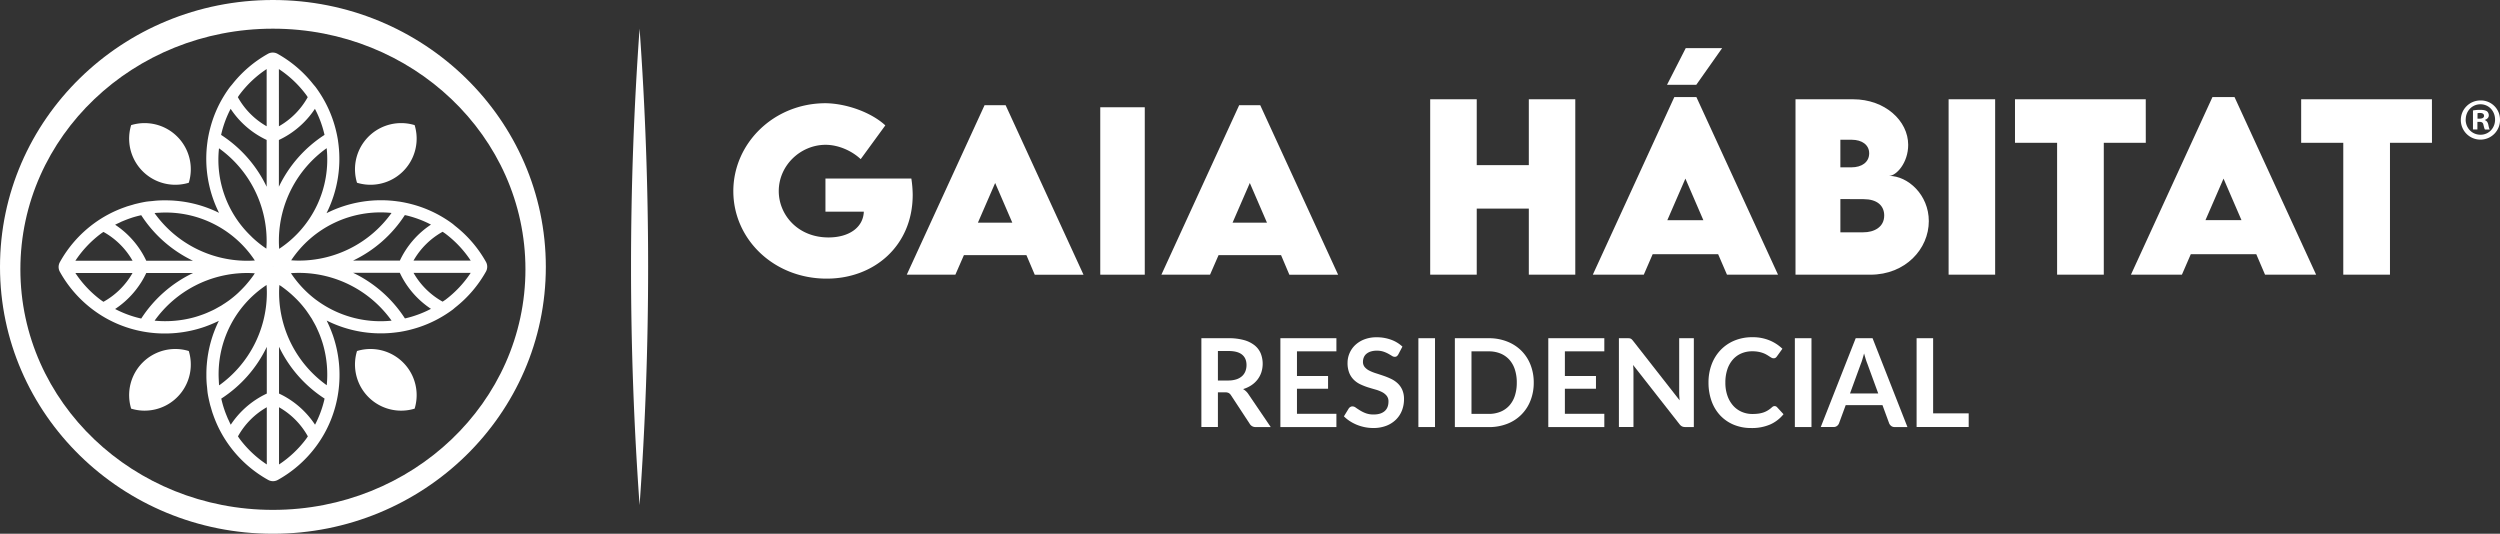 <svg xmlns="http://www.w3.org/2000/svg" viewBox="0 0 2255.92 481.65"><rect x="0" y="0" width="2255.92" height="481.65" fill="#333333" stroke="none"/><defs><style>.cls-1{fill:#fff;}</style></defs><g id="Capa_2" data-name="Capa 2"><g id="Positivo"><path class="cls-1" d="M246.27,0C110.26,0,0,107.82,0,240.82S110.26,481.65,246.27,481.65,492.54,373.83,492.54,240.82,382.28,0,246.27,0Zm0,460.1C120.42,460.1,18.39,362.89,18.39,243s102-217.12,227.88-217.12S474.14,123.08,474.14,243,372.12,460.1,246.27,460.1Z"/><path class="cls-1" d="M130.51,111.09a41.42,41.42,0,0,0-12.16,1.82,41.65,41.65,0,0,0,52,52,41.63,41.63,0,0,0-39.83-53.81Z"/><path class="cls-1" d="M362,111.09a41.32,41.32,0,0,1,12.16,1.82,41.65,41.65,0,0,1-52,52A41.63,41.63,0,0,1,362,111.09Z"/><path class="cls-1" d="M130.51,370.56a41.75,41.75,0,0,1-12.16-1.82,41.65,41.65,0,0,1,52-52,41.63,41.63,0,0,1-39.83,53.81Z"/><path class="cls-1" d="M362,370.56a41.65,41.65,0,0,0,12.16-1.82,41.65,41.65,0,0,0-52-52A41.63,41.63,0,0,0,362,370.56Z"/><path class="cls-1" d="M438.56,236.4A108.33,108.33,0,0,0,411,204.12c-.94-.74-1.79-1.56-2.76-2.28-2.59-1.93-5.27-3.71-8-5.38a107.43,107.43,0,0,0-29.18-12.31l-.29-.08a110.81,110.81,0,0,0-11-2.23l-.19,0a109.22,109.22,0,0,0-64.94,10.54,109.14,109.14,0,0,0,10.42-64.94l0-.22a107.9,107.9,0,0,0-2.25-10.92c0-.1-.06-.2-.08-.31a107.61,107.61,0,0,0-12.37-29.16c-1.66-2.71-3.44-5.39-5.37-8-.72-1-1.54-1.83-2.29-2.76a108.56,108.56,0,0,0-32.26-27.53,8.92,8.92,0,0,0-8.62,0,108.31,108.31,0,0,0-32.28,27.55c-.74.93-1.56,1.79-2.28,2.75-1.93,2.6-3.7,5.27-5.37,8A106.87,106.87,0,0,0,189.6,116c0,.09-.06.19-.08.28a108.61,108.61,0,0,0-2.24,11c0,.07,0,.13,0,.19a109.22,109.22,0,0,0,10.37,64.6,108.31,108.31,0,0,0-39.38-10.92l-1.09-.1c-2.3-.16-4.59-.24-6.89-.26-1,0-1.91,0-2.86,0-2,0-4.06.09-6.08.24-1.35.09-2.68.26-4,.4s-2.83.21-4.23.42l-.22,0c-2.83.42-5.63,1-8.42,1.66l-1.64.39c-.28.07-.57.12-.86.2l-.31.08c-.82.22-1.62.5-2.44.73-1.66.47-3.31.93-5,1.48-.46.16-.92.35-1.38.51a106.84,106.84,0,0,0-28.58,15.12A108.86,108.86,0,0,0,54,236.6a8.92,8.92,0,0,0,0,8.62,108.61,108.61,0,0,0,30.3,34.56c29.16,21.7,67.15,26.69,100.45,15.09.59-.2,1.17-.43,1.76-.65,2.42-.89,4.81-1.86,7.17-2.93,1-.44,2-.89,2.94-1.36l.87-.41a108.14,108.14,0,0,0-10.88,39.33c0,.36-.08.72-.1,1.08-.17,2.3-.25,4.59-.27,6.89,0,1,0,1.91,0,2.86,0,2,.1,4.06.24,6.09.1,1.34.26,2.67.4,4s.22,2.83.42,4.23a1.92,1.92,0,0,1,0,.22c.43,2.83,1,5.63,1.67,8.42.12.55.25,1.1.38,1.64.07.29.13.58.2.86l.09.31c.21.83.5,1.63.73,2.45.47,1.66.93,3.31,1.48,4.94.15.47.35.93.51,1.4a106.57,106.57,0,0,0,15.12,28.56,108.74,108.74,0,0,0,34.55,30.29,8.92,8.92,0,0,0,8.62,0,108.59,108.59,0,0,0,34.56-30.3c21.7-29.16,26.68-67.15,15.09-100.45-.21-.59-.44-1.17-.65-1.75-.89-2.42-1.86-4.81-2.93-7.17-.44-1-.9-2-1.37-2.95-.19-.39-.36-.8-.56-1.2a109,109,0,0,0,64.86,10.37l.22,0a107.33,107.33,0,0,0,10.92-2.25l.31-.09a107.27,107.27,0,0,0,29.16-12.36c2.72-1.67,5.39-3.44,8-5.37,1-.72,1.82-1.55,2.76-2.29A108.83,108.83,0,0,0,438.55,245,9,9,0,0,0,438.56,236.4Zm-73.24-42.32,1.58.34a96.9,96.9,0,0,1,22,8.26,79.08,79.08,0,0,0-28.08,32.5H318.53a114.22,114.22,0,0,0,46.79-41.1Zm-12-1.92a102.75,102.75,0,0,1-83.56,43c-2.35,0-4.68-.11-7-.27a96.84,96.84,0,0,1,90.55-42.73Zm-72.45,94.69c.66,1,1.22,2.14,1.83,3.21.86,1.51,1.72,3,2.49,4.58.41.82.77,1.65,1.15,2.48.9,1.94,1.75,3.9,2.51,5.88.2.54.4,1.07.59,1.6.91,2.51,1.74,5,2.43,7.59a1.21,1.21,0,0,1,.05.18,98.69,98.69,0,0,1,2.92,35.25,102.75,102.75,0,0,1-43-83.56c0-2.3.11-4.58.26-6.85.55.37,1.13.7,1.67,1.07.78.55,1.55,1.13,2.32,1.7,1.83,1.36,3.6,2.78,5.33,4.26.63.54,1.26,1.07,1.87,1.63,2.17,2,4.27,4,6.26,6.15l.28.28q3.38,3.7,6.43,7.77c1,1.41,2,2.88,3,4.33C279.72,285.22,280.32,286,280.83,286.85Zm-75.6,90.06c-.38-.86-.73-1.73-1.08-2.6q-1-2.42-1.8-4.87c-.16-.47-.33-.94-.48-1.42-.88-2.74-1.61-5.52-2.24-8.33A114.35,114.35,0,0,0,240.75,313v42.15a77.82,77.82,0,0,0-8.88,4.87,79.48,79.48,0,0,0-23.64,23.24c-.51-1-1-2-1.43-3S205.72,378.05,205.23,376.91Zm-7.66-30.41c-.1-1.13-.12-2.27-.19-3.4a96.42,96.42,0,0,1,43.12-85.93c.13,2,.23,4,.25,6V265a102.76,102.76,0,0,1-43,82.71C197.67,347.27,197.61,346.89,197.57,346.5Zm2.68-71.11c-1.05.65-2.14,1.22-3.21,1.82-1.52.86-3,1.72-4.58,2.49-.82.41-1.66.77-2.49,1.16-1.94.89-3.89,1.75-5.88,2.51l-1.6.59c-2.51.9-5,1.74-7.59,2.43l-.17.05a99,99,0,0,1-35.26,2.91,102.8,102.8,0,0,1,83.56-43c2.31,0,4.58.11,6.85.26-.37.55-.69,1.12-1.07,1.66-.55.79-1.13,1.56-1.7,2.33-1.36,1.82-2.77,3.6-4.26,5.32-.53.63-1.07,1.26-1.62,1.88-1.87,2.06-3.82,4.06-5.87,6-.16.17-.34.32-.5.49l-.07.07a100.92,100.92,0,0,1-7.77,6.44c-1.41,1.05-2.87,2-4.33,3C201.87,274.28,201.08,274.87,200.25,275.39Zm-90.07-75.61c.87-.37,1.74-.72,2.61-1.07,1.6-.64,3.22-1.25,4.85-1.8l1.43-.49c2.75-.88,5.53-1.6,8.33-2.23a114.46,114.46,0,0,0,46.72,41.11H132a78.68,78.68,0,0,0-4.87-8.88,79.45,79.45,0,0,0-23.24-23.63c1-.51,2-1,3-1.44S109.05,200.27,110.18,199.78Zm30.42-7.65c1.13-.1,2.26-.13,3.39-.19a96.42,96.42,0,0,1,85.93,43.12c-2,.13-4,.22-6,.24h-1.77a102.76,102.76,0,0,1-82.72-43C139.82,192.23,140.21,192.16,140.6,192.13ZM260.66,360a78.68,78.68,0,0,0-8.88-4.87V312.88a114.26,114.26,0,0,0,41.1,46.78c-.12.53-.22,1.06-.34,1.58a96.9,96.9,0,0,1-8.26,22A79.43,79.43,0,0,0,260.66,360Zm17.14,33.77c-.52.74-1,1.51-1.53,2.24a97.55,97.55,0,0,1-24.49,23.11V367.49A68.27,68.27,0,0,1,277.8,393.76ZM119.6,246.34a68.38,68.38,0,0,1-26.26,26c-.75-.53-1.52-1-2.25-1.54A97.5,97.5,0,0,1,68,246.34ZM68,235.3a98,98,0,0,1,23.11-24.5c.73-.55,1.49-1,2.23-1.53a68.25,68.25,0,0,1,26.28,26Zm59.12,19.92a79.56,79.56,0,0,0,4.87-8.88h42.25a114.44,114.44,0,0,0-46.79,41.1c-.53-.12-1.05-.22-1.58-.35a96.6,96.6,0,0,1-22-8.26A79.52,79.52,0,0,0,127.1,255.22ZM240.75,367.49v51.62A98,98,0,0,1,216.24,396c-.54-.73-1-1.49-1.52-2.23A68.32,68.32,0,0,1,240.75,367.49ZM251.66,62.32a97.81,97.81,0,0,1,24.5,23.12c.55.72,1,1.49,1.53,2.22a68.25,68.25,0,0,1-26,26.28Zm0,68.24v-4.24a80.36,80.36,0,0,0,8.88-4.88A79.45,79.45,0,0,0,284.17,98.2a96.37,96.37,0,0,1,8.31,22c.13.51.23,1,.35,1.53a114.49,114.49,0,0,0-41.17,46.76Zm0,85.93a102.75,102.75,0,0,1,43.11-82.77,96.49,96.49,0,0,1-42.86,90.82c-.14-2.08-.23-4.17-.25-6.28Zm-5.17,24.1-.06.12-.05.1,0,0-.08,0h0l.06-.11,0,0h0ZM216.14,85.43a97.5,97.5,0,0,1,24.48-23.11v51.62a68.38,68.38,0,0,1-26-26.26C215.13,86.93,215.59,86.16,216.14,85.43Zm-16.27,34.76a96.13,96.13,0,0,1,8.26-22,79,79,0,0,0,32.49,28.08v42.25a114.44,114.44,0,0,0-41.1-46.79C199.64,121.24,199.74,120.72,199.87,120.19Zm-2.26,13.63a102.76,102.76,0,0,1,43,83.55c0,2.36-.11,4.68-.26,7a99.36,99.36,0,0,1-12.62-10.05c-.64-.66-1.3-1.3-1.95-1.95a95.52,95.52,0,0,1-28.16-78.55Zm87.93,137a97.41,97.41,0,0,1-23-24.32c2.08-.14,4.18-.24,6.29-.26h1.77a102.75,102.75,0,0,1,82.76,43.11A97.21,97.21,0,0,1,285.54,270.79ZM366.92,287l-1.53.34a114.49,114.49,0,0,0-46.76-41.17h42.15a77.82,77.82,0,0,0,4.87,8.88,79.48,79.48,0,0,0,23.24,23.64A96.84,96.84,0,0,1,366.92,287Zm34.74-16.32c-.73.54-1.49,1-2.23,1.52a68.32,68.32,0,0,1-26.28-26h51.62A98,98,0,0,1,401.66,270.72Zm-28.51-35.54a68.34,68.34,0,0,1,26.27-26c.74.52,1.51,1,2.24,1.53a97.55,97.55,0,0,1,23.11,24.49Z"/><path class="cls-1" d="M1146.67,385.35H1133.2a5.91,5.91,0,0,1-5.54-3l-16.85-25.67a6,6,0,0,0-2.08-2.05,7.27,7.27,0,0,0-3.36-.61H1099v31.32h-14.91V305.19h24.44a50.71,50.71,0,0,1,14,1.69,26.82,26.82,0,0,1,9.59,4.74,18.53,18.53,0,0,1,5.52,7.29,25.37,25.37,0,0,1,.58,17,22.11,22.11,0,0,1-3.44,6.54,23,23,0,0,1-5.54,5.16,27.87,27.87,0,0,1-7.51,3.49,15,15,0,0,1,2.66,2,14.21,14.21,0,0,1,2.22,2.69Zm-38.36-42a23.07,23.07,0,0,0,7.34-1.05,14.21,14.21,0,0,0,5.16-2.91,11.64,11.64,0,0,0,3-4.41,15.16,15.16,0,0,0,1-5.6q0-6.09-4-9.37t-12.28-3.27H1099v26.61Z"/><path class="cls-1" d="M1170.34,317.05v22.23h28.06v11.48h-28.06v22.67h35.59v11.92h-50.55V305.19h50.55v11.86Z"/><path class="cls-1" d="M1261.81,319.77a5,5,0,0,1-1.41,1.69,3.17,3.17,0,0,1-1.86.53,4.81,4.81,0,0,1-2.52-.86c-.91-.57-2-1.21-3.24-1.91a26.86,26.86,0,0,0-4.41-1.92,18.6,18.6,0,0,0-6-.86,17.72,17.72,0,0,0-5.43.75,11.29,11.29,0,0,0-3.91,2.08,8.27,8.27,0,0,0-2.35,3.19,10.4,10.4,0,0,0-.78,4.07,7.08,7.08,0,0,0,1.58,4.71,13.21,13.21,0,0,0,4.18,3.22,38.73,38.73,0,0,0,5.93,2.38q3.33,1.05,6.82,2.25a63.2,63.2,0,0,1,6.82,2.77,23.47,23.47,0,0,1,5.93,4,18,18,0,0,1,4.19,5.91,20.51,20.51,0,0,1,1.58,8.48,27.59,27.59,0,0,1-1.86,10.17,23.57,23.57,0,0,1-5.43,8.26,25.33,25.33,0,0,1-8.73,5.54,32.12,32.12,0,0,1-11.81,2,38,38,0,0,1-7.54-.75,40.13,40.13,0,0,1-7.12-2.13,38.36,38.36,0,0,1-6.4-3.33,31.81,31.81,0,0,1-5.33-4.32l4.38-7.16a4.76,4.76,0,0,1,1.44-1.3,3.68,3.68,0,0,1,1.89-.53,5.27,5.27,0,0,1,3,1.14q1.6,1.14,3.83,2.52a29.76,29.76,0,0,0,5.18,2.53,20.11,20.11,0,0,0,7.12,1.13q6.38,0,9.87-3t3.49-8.68a8,8,0,0,0-1.58-5.15,12.75,12.75,0,0,0-4.18-3.36,32,32,0,0,0-5.93-2.3c-2.22-.62-4.48-1.31-6.77-2a57.77,57.77,0,0,1-6.76-2.66,21.51,21.51,0,0,1-5.93-4.05,18.46,18.46,0,0,1-4.19-6.23,23.84,23.84,0,0,1-1.58-9.23,21.75,21.75,0,0,1,1.75-8.54,22.05,22.05,0,0,1,5.07-7.37,25.1,25.1,0,0,1,8.21-5.16,30.18,30.18,0,0,1,11.2-1.94,37.37,37.37,0,0,1,13.08,2.22,29.6,29.6,0,0,1,10.2,6.21Z"/><path class="cls-1" d="M1294.91,385.35h-15V305.19h15Z"/><path class="cls-1" d="M1384,345.27a43.34,43.34,0,0,1-2.94,16.19,36.37,36.37,0,0,1-21.06,21,45.12,45.12,0,0,1-16.63,2.94h-30.55V305.19h30.55a44.72,44.72,0,0,1,16.63,3,37.39,37.39,0,0,1,12.8,8.25,36.94,36.94,0,0,1,8.26,12.67A43.34,43.34,0,0,1,1384,345.27Zm-15.3,0a37.5,37.5,0,0,0-1.74-11.84,24.71,24.71,0,0,0-5-8.87,22.12,22.12,0,0,0-8-5.57,27.41,27.41,0,0,0-10.56-1.94h-15.58v56.44h15.58a27.41,27.41,0,0,0,10.56-1.94,22.12,22.12,0,0,0,8-5.57,24.71,24.71,0,0,0,5-8.87A37.5,37.5,0,0,0,1368.69,345.27Z"/><path class="cls-1" d="M1412.1,317.05v22.23h28.05v11.48H1412.1v22.67h35.59v11.92h-50.56V305.19h50.56v11.86Z"/><path class="cls-1" d="M1528.46,305.19v80.16h-7.65a6.75,6.75,0,0,1-3-.58,6.94,6.94,0,0,1-2.29-2l-41.86-53.44q.33,3.66.33,6.76v49.23h-13.14V305.19h7.82a15.5,15.5,0,0,1,1.64.08,3.9,3.9,0,0,1,1.21.34,3.73,3.73,0,0,1,1,.71,14,14,0,0,1,1.11,1.25l42,53.66c-.11-1.29-.2-2.56-.28-3.82s-.11-2.42-.11-3.49V305.19Z"/><path class="cls-1" d="M1601.36,366.45a3,3,0,0,1,2.16.94l5.87,6.37a32.19,32.19,0,0,1-12,9.26,41.38,41.38,0,0,1-17.1,3.22,40.47,40.47,0,0,1-16-3.05,35.42,35.42,0,0,1-12.17-8.48,37.26,37.26,0,0,1-7.73-13,48.8,48.8,0,0,1-2.69-16.47,45.91,45.91,0,0,1,2.88-16.55,38.14,38.14,0,0,1,8.12-12.94,37,37,0,0,1,12.51-8.46,41.52,41.52,0,0,1,16.07-3,39.31,39.31,0,0,1,15.55,2.89,37.07,37.07,0,0,1,11.56,7.53l-5,6.93a4.47,4.47,0,0,1-1.13,1.17,3.25,3.25,0,0,1-1.92.5,3.65,3.65,0,0,1-1.71-.47c-.59-.32-1.24-.71-1.94-1.17s-1.52-1-2.44-1.52a20.58,20.58,0,0,0-3.22-1.53,26,26,0,0,0-4.24-1.16,28.88,28.88,0,0,0-5.57-.47,24.6,24.6,0,0,0-9.84,1.91,21.26,21.26,0,0,0-7.68,5.54,25.68,25.68,0,0,0-5,8.87,37.3,37.3,0,0,0-1.78,11.95,35,35,0,0,0,1.92,12,26.52,26.52,0,0,0,5.18,8.87,22.22,22.22,0,0,0,7.71,5.52,23.86,23.86,0,0,0,9.53,1.91,41.9,41.9,0,0,0,5.52-.33,24.27,24.27,0,0,0,4.55-1.06,20.19,20.19,0,0,0,3.93-1.86,24,24,0,0,0,3.69-2.8,5.47,5.47,0,0,1,1.16-.8A2.86,2.86,0,0,1,1601.36,366.45Z"/><path class="cls-1" d="M1634.62,385.35h-15V305.19h15Z"/><path class="cls-1" d="M1721.21,385.35h-11.53a4.89,4.89,0,0,1-3.16-1,6,6,0,0,1-1.83-2.41l-6-16.35h-33.2l-6,16.35a5.4,5.4,0,0,1-1.72,2.33,4.8,4.8,0,0,1-3.16,1.05H1643l31.54-80.16h15.19Zm-26.34-30.27-9.75-26.66c-.48-1.19-1-2.59-1.5-4.21s-1-3.39-1.55-5.27c-.48,1.88-1,3.65-1.49,5.29s-1,3.08-1.5,4.3l-9.7,26.55Z"/><path class="cls-1" d="M1776.48,373v12.31h-47V305.19h14.91V373Z"/><path class="cls-1" d="M577.14,25.87a2997.42,2997.42,0,0,0,0,429.91A3000.33,3000.33,0,0,0,577.14,25.87Z"/><path class="cls-1" d="M823.59,175.8c0,45.92-34.68,75.63-77.6,75.63-48,0-84.26-35.8-84.26-78.91S698.1,93.14,745,93.14c19.21.28,41.42,8.43,53.89,20l-22.22,30.46c-8.43-7.87-20.52-12.93-31.67-12.93-22.5,0-42.27,18.46-42.27,41.79,0,21.19,17,41.8,44.89,41.8,18.28,0,31.3-8.81,31.87-23.24H744.86v-29.9h77.51A100.62,100.62,0,0,1,823.59,175.8Z"/><path class="cls-1" d="M926.21,230.25H869.79l-7.69,17.62H818.24l70.2-152.95h19l70.29,153h-44Zm-12.75-29.34L898,165.11l-15.56,35.8Z"/><path class="cls-1" d="M992.84,96.79H1033V247.87H992.84Z"/><path class="cls-1" d="M1156,230.25h-56.42l-7.68,17.62H1048l70.19-152.95h19l70.29,153h-44Zm-12.74-29.34-15.47-35.8-15.55,35.8Z"/><path class="cls-1" d="M1421.49,89.58V247.87h-41.93V188.26h-47v59.61h-42V89.58h42V149h47V89.58Z"/><path class="cls-1" d="M1550.41,229.41H1491.3l-8,18.46h-46l73.55-160.26h19.93l73.65,160.26h-46.06ZM1530.67,76.52h-26.41l16.89-33.09H1554Zm6.38,122.15-16.2-37.51-16.3,37.51Z"/><path class="cls-1" d="M1740.5,199.55c0,25-21,48.32-52.73,48.32h-67.56V89.58h52c28.67,0,49.68,19.34,49.68,41.14,0,16.3-10.8,28-17.28,28C1721.55,158.71,1740.5,175.69,1740.5,199.55ZM1671,126.11h-10.31V151h10c9.14,0,16-4.52,16-12.67C1686.69,130.62,1680,126.11,1671,126.11Zm29.26,68.44c0-9.23-6.68-14.83-18.56-14.83l-21-.1v30h20.72C1691,209.67,1700.24,205,1700.24,194.55Z"/><path class="cls-1" d="M1758.36,89.58h42V247.87h-42Z"/><path class="cls-1" d="M1936.29,128.85h-37.9v119h-42.13v-119h-38V89.58h118Z"/><path class="cls-1" d="M2036,229.41h-59.11l-8,18.46h-46l73.55-160.26h19.93L2090,247.87H2043.9Zm-13.35-30.74-16.21-37.51-16.3,37.51Z"/><path class="cls-1" d="M2194.53,128.85h-37.9v119H2114.5v-119h-38V89.58h118Z"/><path class="cls-1" d="M2255.92,107.84a17.68,17.68,0,1,1-17.62-17.2A17.28,17.28,0,0,1,2255.92,107.84Zm-31,0c0,7.66,5.68,13.74,13.43,13.74,7.56,0,13.12-6.08,13.12-13.63S2246,94.1,2238.3,94.1,2225,100.29,2225,107.84Zm10.61,9h-4V99.66a35.08,35.08,0,0,1,6.61-.53c3.24,0,4.71.53,6,1.26a4.78,4.78,0,0,1,1.67,3.78c0,1.89-1.47,3.36-3.56,4v.22c1.67.63,2.62,1.89,3.14,4.19.53,2.62.84,3.67,1.27,4.31h-4.31c-.52-.64-.84-2.21-1.37-4.21-.3-1.88-1.35-2.72-3.56-2.72h-1.88Zm.1-9.77h1.89c2.2,0,4-.72,4-2.51,0-1.57-1.15-2.62-3.67-2.62a9.23,9.23,0,0,0-2.2.21Z"/></g></g></svg>
